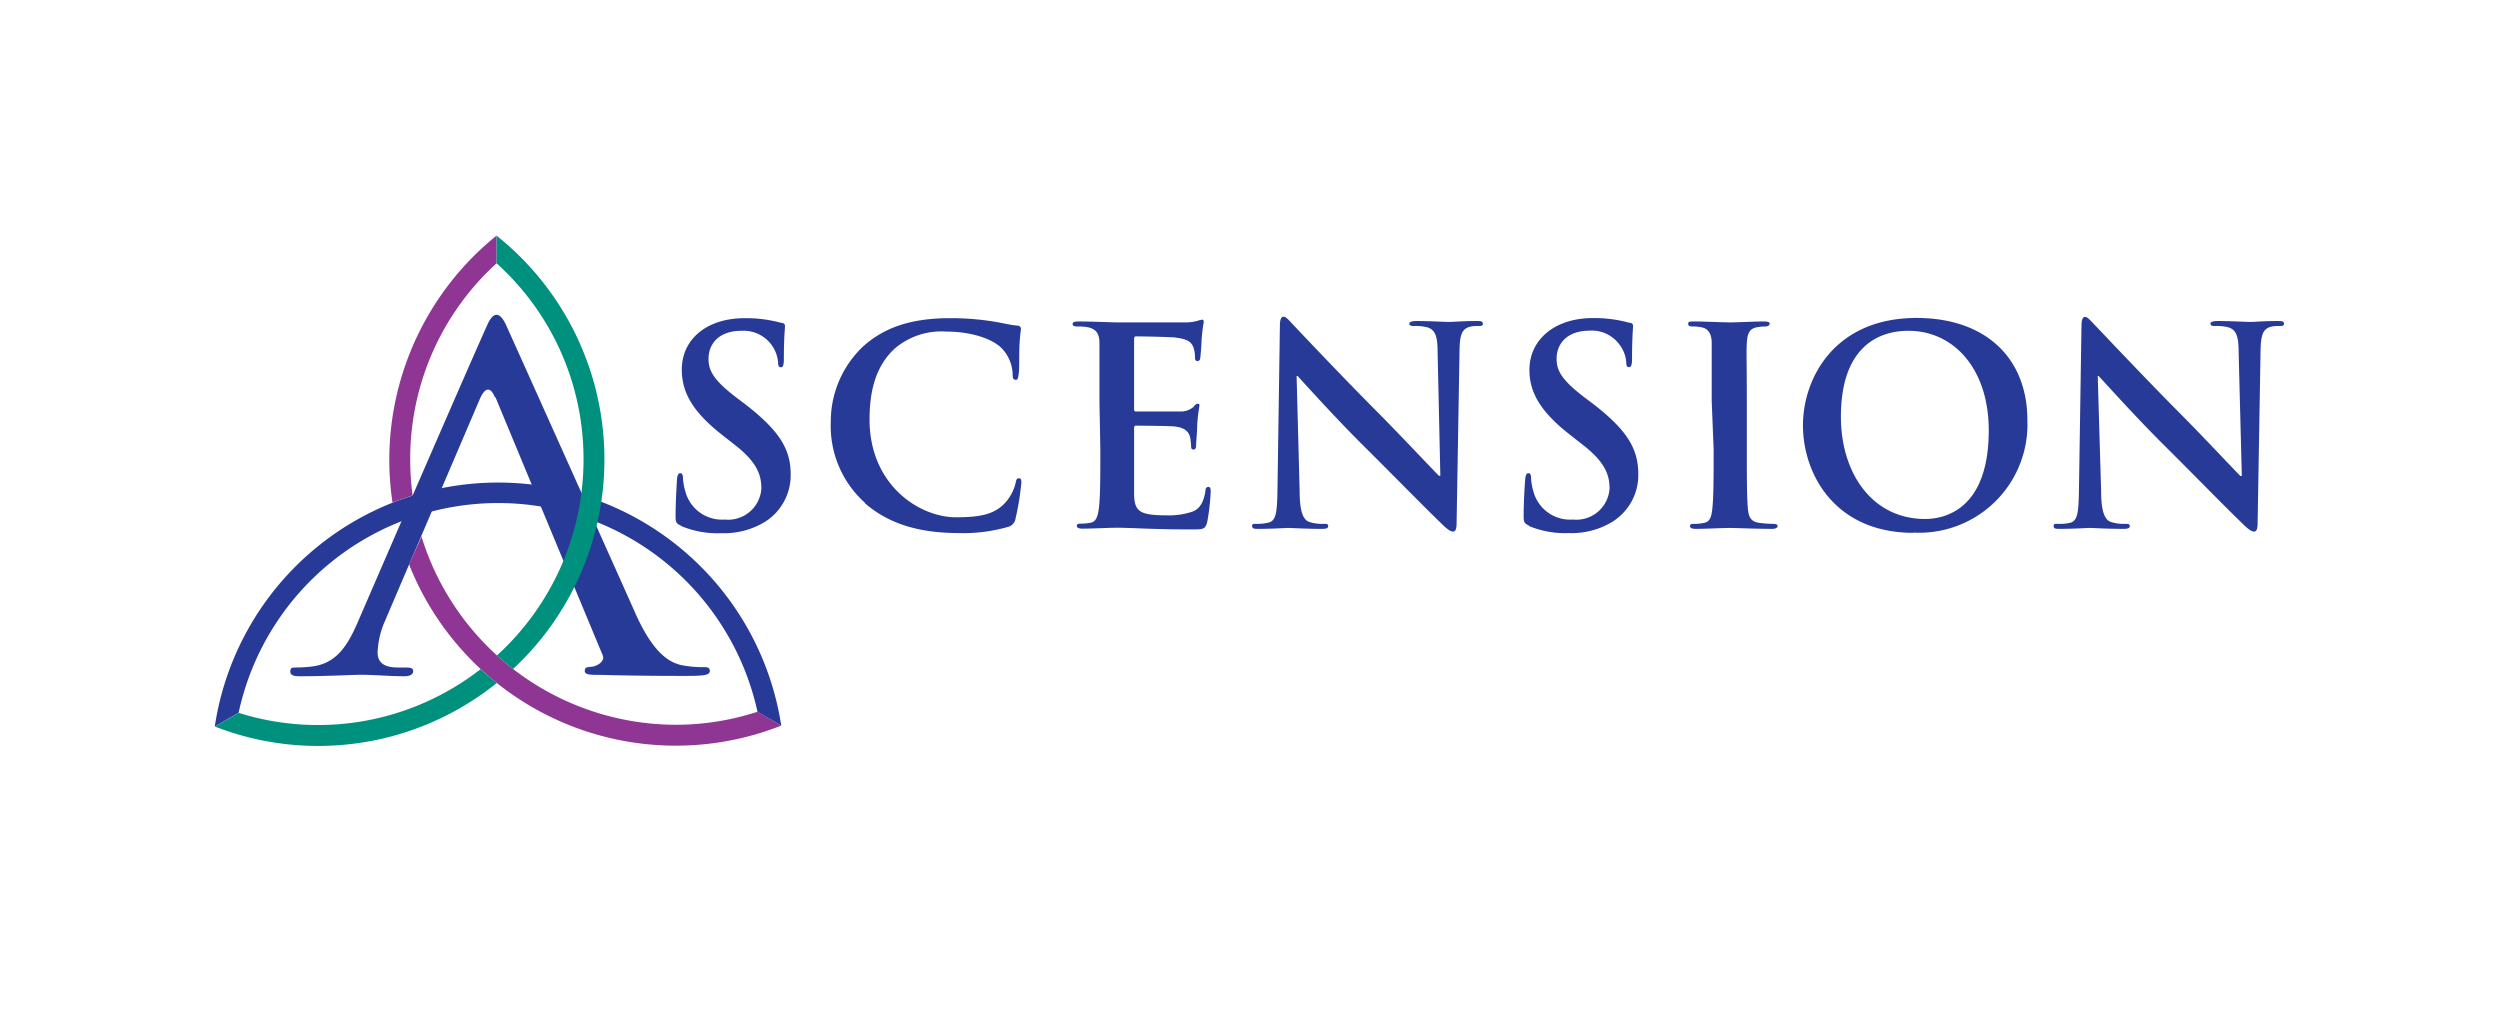 <svg id="Layer_1" data-name="Layer 1" xmlns="http://www.w3.org/2000/svg" viewBox="0 0 220 90"><defs><style>.cls-1{fill:#283a97;}.cls-2{fill:#8f3694;}.cls-3{fill:#00907e;}</style></defs><title>getwellnetwork-home-client-ascension</title><path class="cls-1" d="M59.91,46.25c-.39-.17-.46-.29-.46-.82,0-1.33.1-2.78.12-3.16s.1-.63.29-.63.24.22.24.41a5.17,5.17,0,0,0,.22,1.23,3.33,3.33,0,0,0,3.45,2.44A2.93,2.93,0,0,0,67,43c0-1.19-.36-2.32-2.36-3.87l-1.11-.87C60.87,36.16,60,34.47,60,32.52,60,29.86,62.18,28,65.53,28a11.65,11.65,0,0,1,3.21.41c.22,0,.34.11.34.29s-.1,1-.1,2.89c0,.53-.07.73-.26.73s-.25-.15-.25-.44a3,3,0,0,0-.62-1.59,3.06,3.06,0,0,0-2.63-1.18c-1.79,0-2.87,1-2.87,2.48,0,1.11.55,1.95,2.55,3.47l.68.51c2.89,2.25,4,3.86,4,6.16a4.85,4.85,0,0,1-2.26,4.19,6.92,6.92,0,0,1-3.84,1,8.3,8.3,0,0,1-3.52-.62"/><path class="cls-1" d="M76.11,44.24a9.06,9.06,0,0,1-3-7.11,9.07,9.07,0,0,1,2.82-6.62C77.68,28.92,80,28,83.56,28a23.15,23.15,0,0,1,3.5.24c.92.12,1.7.34,2.42.41.26,0,.36.14.36.29s-.07.48-.12,1.32,0,2.13-.07,2.61-.08.55-.29.55-.25-.19-.25-.53a3.41,3.41,0,0,0-.94-2.22c-.79-.84-2.68-1.49-4.9-1.49a6.31,6.31,0,0,0-4.53,1.49c-1.76,1.62-2.22,3.91-2.22,6.25,0,5.75,4.37,8.6,7.6,8.6,2.15,0,3.45-.25,4.41-1.36a4.07,4.07,0,0,0,.83-1.59c.07-.38.12-.48.31-.48s.21.17.21.36a22.81,22.81,0,0,1-.52,3.21.87.87,0,0,1-.63.7,14.22,14.22,0,0,1-4.35.55c-3.3,0-6.08-.72-8.27-2.63"/><path class="cls-1" d="M96.75,35.29c0-3.66,0-4.34,0-5.11s-.25-1.21-1-1.38a4.94,4.94,0,0,0-.94-.07c-.27,0-.42-.05-.42-.22s.17-.22.54-.22c1.27,0,2.79.08,3.47.08s5.58,0,6,0,.85-.1,1-.14a1.86,1.86,0,0,1,.39-.1c.12,0,.14.1.14.22a14.89,14.89,0,0,0-.19,1.56c0,.25-.07,1.31-.12,1.6,0,.12-.07.26-.24.26s-.22-.11-.22-.33a2.59,2.59,0,0,0-.14-.87c-.17-.44-.42-.72-1.62-.87-.41-.05-3-.1-3.43-.1-.12,0-.17.07-.17.25v6.1c0,.17,0,.26.17.26.53,0,3.31,0,3.86,0a1.71,1.71,0,0,0,1.16-.37c.17-.19.27-.31.39-.31s.17,0,.17.19a15.8,15.8,0,0,0-.2,1.76c0,.49-.09,1.45-.09,1.62s0,.46-.22.46a.2.2,0,0,1-.22-.22,6.12,6.12,0,0,0-.09-.87c-.13-.48-.46-.84-1.36-.94-.45-.05-2.84-.07-3.42-.07-.12,0-.15.1-.15.24v1.91c0,.82,0,3,0,3.74,0,1.66.44,2,2.9,2A6.33,6.33,0,0,0,105,45c.62-.29.91-.8,1.08-1.79,0-.27.1-.36.27-.36s.19.19.19.43a18.91,18.91,0,0,1-.31,2.68c-.17.63-.39.63-1.3.63-3.65,0-5.27-.15-6.69-.15-.56,0-2.08.08-3,.08-.31,0-.48-.08-.48-.24s.09-.2.38-.2a3.87,3.87,0,0,0,.87-.09c.48-.1.61-.63.7-1.33.12-1,.12-2.92.12-5.14Z"/><path class="cls-1" d="M114.37,43.25c0,1.89.36,2.51.84,2.68a3.75,3.75,0,0,0,1.26.17c.27,0,.41,0,.41.2s-.22.24-.55.24c-1.57,0-2.54-.08-3-.08-.21,0-1.35.08-2.6.08-.32,0-.54,0-.54-.24s.15-.2.39-.2a4.19,4.19,0,0,0,1.09-.12c.63-.19.72-.89.75-3l.21-14.29c0-.48.08-.82.32-.82s.48.32.89.75,4,4.25,7.48,7.75c1.64,1.64,4.9,5.11,5.31,5.5h.12L126.51,31c0-1.47-.24-1.93-.82-2.17a4.06,4.06,0,0,0-1.28-.14c-.29,0-.39-.07-.39-.22s.27-.22.63-.22c1.25,0,2.41.08,2.92.08.27,0,1.18-.08,2.37-.08.31,0,.55,0,.55.22s-.15.22-.43.22a2.73,2.73,0,0,0-.73.07c-.67.19-.87.7-.89,2.05l-.26,15.23c0,.53-.1.74-.32.74s-.55-.26-.82-.52c-1.52-1.45-4.61-4.61-7.12-7.1s-5.31-5.62-5.74-6.08h-.08Z"/><path class="cls-1" d="M134.55,46.25c-.39-.17-.47-.29-.47-.82,0-1.33.1-2.78.13-3.16s.09-.63.29-.63.23.22.23.41a5.17,5.17,0,0,0,.22,1.23,3.34,3.34,0,0,0,3.46,2.44A2.93,2.93,0,0,0,141.64,43c0-1.19-.37-2.32-2.37-3.87l-1.11-.87c-2.65-2.07-3.57-3.76-3.57-5.71,0-2.66,2.22-4.56,5.58-4.56a11.56,11.56,0,0,1,3.2.41c.22,0,.34.11.34.29s-.09,1-.09,2.89c0,.53-.08.73-.27.73s-.24-.15-.24-.44a2.92,2.92,0,0,0-.63-1.59,3,3,0,0,0-2.63-1.18c-1.78,0-2.87,1-2.87,2.48,0,1.11.55,1.95,2.56,3.47l.68.51c2.89,2.25,3.95,3.86,3.95,6.16a4.84,4.84,0,0,1-2.27,4.19,6.87,6.87,0,0,1-3.83,1,8.3,8.3,0,0,1-3.52-.62"/><path class="cls-1" d="M150.63,35.29c0-3.66,0-4.34,0-5.11s-.29-1.23-.82-1.36a3.52,3.52,0,0,0-.87-.09c-.24,0-.38-.05-.38-.25s.19-.19.58-.19c.91,0,2.43.08,3.14.08s2-.08,2.94-.08c.31,0,.51.05.51.19s-.15.25-.39.25a4,4,0,0,0-.73.07c-.65.12-.84.53-.89,1.38s0,1.45,0,5.11v4.25c0,2.34,0,4.25.1,5.28.07.66.24,1.09,1,1.19a9.61,9.61,0,0,0,1.23.09c.26,0,.38.07.38.2s-.19.24-.45.24c-1.6,0-3.12-.08-3.77-.08s-2.08.08-3,.08c-.32,0-.49-.08-.49-.24s.1-.2.39-.2a3.94,3.94,0,0,0,.87-.09c.48-.1.63-.51.7-1.21.12-1,.12-2.92.12-5.26Z"/><path class="cls-1" d="M169.41,45.67c-4.63,0-7.41-4-7.41-9,0-6,3.16-7.56,5.94-7.56,4,0,7.07,3.36,7.07,8.76,0,7-3.91,7.8-5.6,7.8m-1,1.2a9.53,9.53,0,0,0,10-9.89c0-5.53-3.74-9-9.75-9-7.24,0-10,5.33-10,9.45,0,4.28,2.8,9.46,9.73,9.46"/><path class="cls-1" d="M184.9,43.25c0,1.89.37,2.51.85,2.68a3.72,3.72,0,0,0,1.26.17c.26,0,.41,0,.41.2s-.22.24-.56.24c-1.57,0-2.53-.08-3-.08-.22,0-1.35.08-2.61.08-.31,0-.53,0-.53-.24s.15-.2.39-.2A4.07,4.07,0,0,0,182.2,46c.63-.19.72-.89.75-3l.22-14.29c0-.48.07-.82.31-.82s.48.32.9.75,4,4.25,7.47,7.75c1.65,1.64,4.9,5.11,5.31,5.5h.12L197,31c0-1.47-.24-1.93-.82-2.17a4.06,4.06,0,0,0-1.28-.14c-.29,0-.38-.07-.38-.22s.26-.22.62-.22c1.26,0,2.42.08,2.92.08.27,0,1.19-.08,2.37-.08.31,0,.56,0,.56.22s-.15.22-.44.22a2.76,2.76,0,0,0-.73.07c-.67.19-.86.7-.89,2.05l-.26,15.23c0,.53-.1.74-.32.74s-.55-.26-.82-.52c-1.52-1.45-4.6-4.61-7.11-7.1s-5.31-5.62-5.75-6.08h-.07Z"/><path class="cls-1" d="M21,62.72a23.36,23.36,0,0,1,45.66-.08l2.09,1.21a25.21,25.21,0,0,0-49.85.09"/><path class="cls-2" d="M36.31,43.6a23.55,23.55,0,0,1-.21-3.17,23.23,23.23,0,0,1,7.6-17.26V20.73a25.36,25.36,0,0,0-9.16,23.5q.87-.34,1.77-.63"/><path class="cls-1" d="M43.57,35c-.4-1-.88-.94-1.34.1L33.82,54.78a7.47,7.47,0,0,0-.59,2.63c0,.77.4,1.33,1.79,1.33h.67c.54,0,.67.09.67.34s-.27.43-.76.43c-1.43,0-2.53-.13-3.91-.13-.5,0-3,.13-5.29.13-.58,0-.85-.09-.85-.43s.18-.34.53-.34a12.18,12.18,0,0,0,1.39-.09c2.06-.26,3.07-1.71,4-3.87,0,0,9.25-21.38,11.43-26.23.58-1.26,1.13-1,1.61,0,2.58,5.72,10.3,22.93,11.35,25.3,1.7,3.87,3.2,4.47,4.14,4.69a10.08,10.08,0,0,0,1.88.17c.36,0,.58,0,.58.34s-.4.43-2.06.43-4,0-7.59-.09c-.81,0-1.35,0-1.35-.34s.18-.34.63-.38,1.18-.48.95-1c0,0-7.45-17.91-9.44-22.72"/><path class="cls-2" d="M36,49.65a1.18,1.18,0,0,1,.07.2,25.25,25.25,0,0,0,32.69,14l-2.09-1.22a23.16,23.16,0,0,1-7.22,1.15A23.46,23.46,0,0,1,37.12,47.31a1,1,0,0,1,0-.16"/><path class="cls-3" d="M42.3,58.88A23.28,23.28,0,0,1,21,62.73l-2.08,1.21A25.06,25.06,0,0,0,43.72,60.1c-.49-.39-1-.8-1.42-1.22"/><path class="cls-3" d="M51.35,40.44a23.3,23.3,0,0,1-7.62,17.24c.46.41.93.81,1.42,1.19A25.17,25.17,0,0,0,43.7,20.74v2.43a23.16,23.16,0,0,1,7.65,17.27"/></svg>